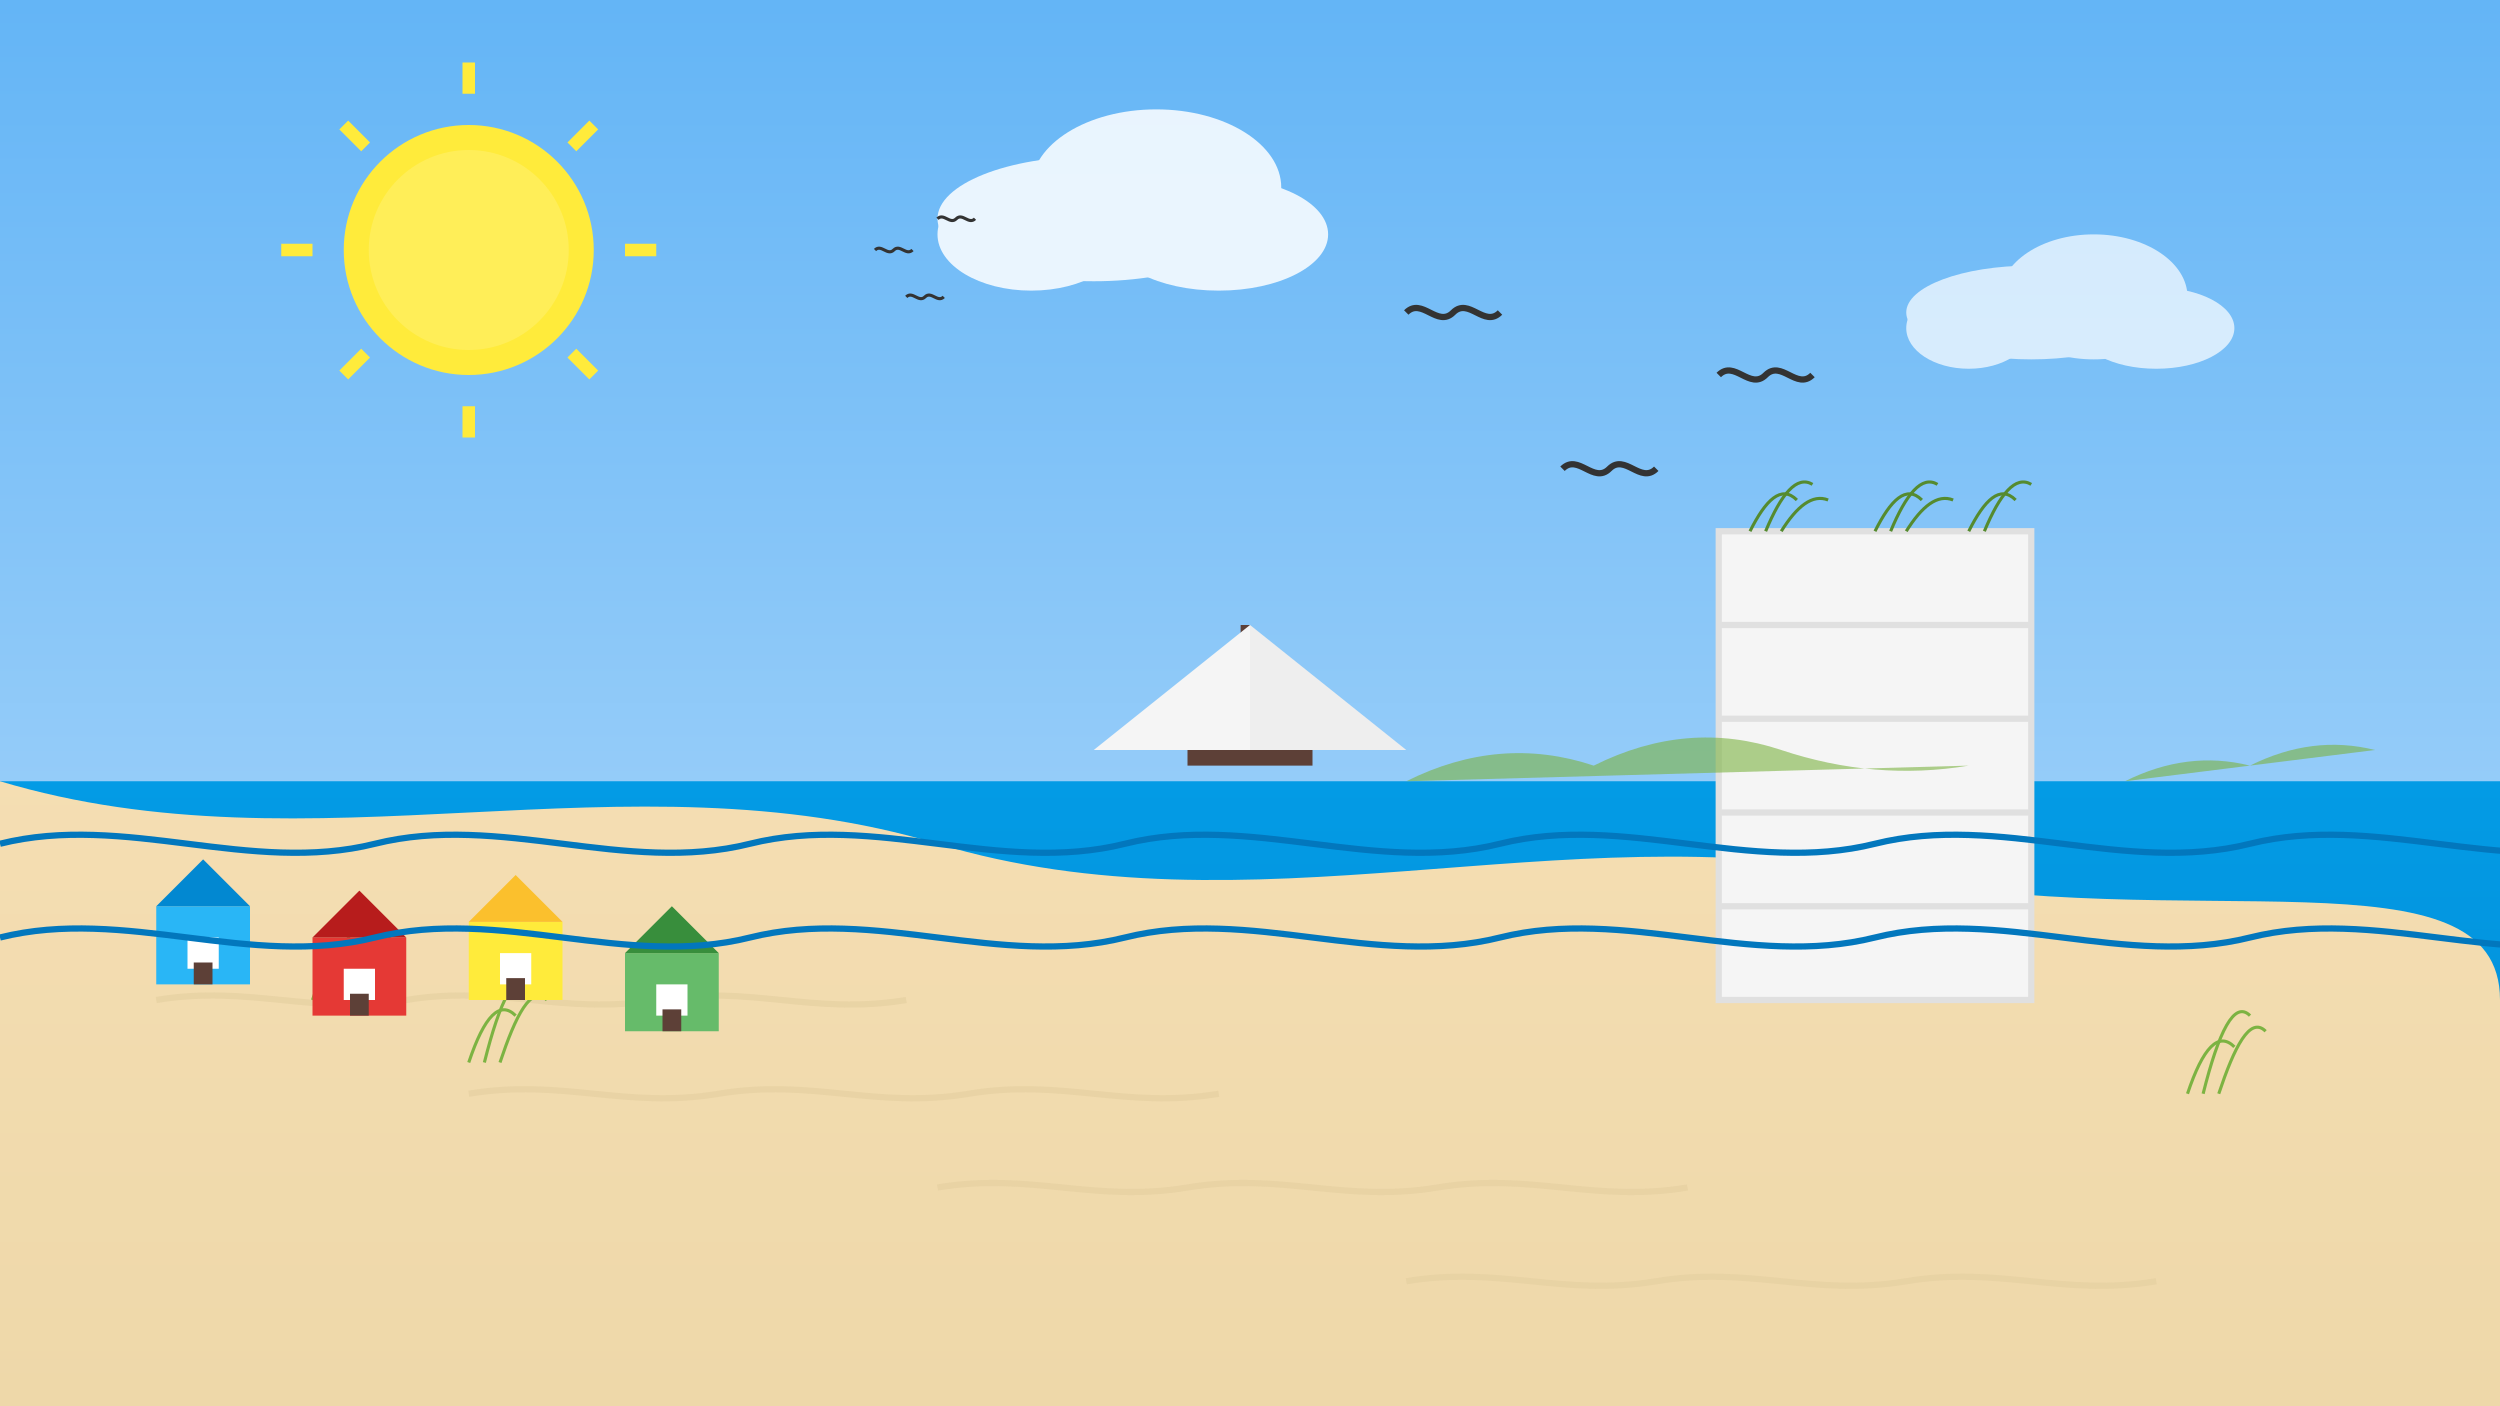 <svg width="800" height="450" viewBox="0 0 800 450" xmlns="http://www.w3.org/2000/svg">
  <rect x="0" y="0" width="800" height="450" fill="#808080" stroke="none"/>
  <!-- Sky Background -->
  <defs>
    <linearGradient id="sky-gradient" x1="0%" y1="0%" x2="0%" y2="100%">
      <stop offset="0%" stop-color="#64b5f6"/>
      <stop offset="100%" stop-color="#bbdefb"/>
    </linearGradient>
    <linearGradient id="sand-gradient" x1="0%" y1="0%" x2="0%" y2="100%">
      <stop offset="0%" stop-color="#f5deb3"/>
      <stop offset="100%" stop-color="#eed8a9"/>
    </linearGradient>
    <linearGradient id="water-gradient" x1="0%" y1="0%" x2="0%" y2="100%">
      <stop offset="0%" stop-color="#039be5"/>
      <stop offset="100%" stop-color="#0288d1"/>
    </linearGradient>
  </defs>
  
  <!-- Sky -->
  <rect width="800" height="450" fill="url(#sky-gradient)"/>
  
  <!-- Sea -->
  <rect x="0" y="250" width="800" height="200" fill="url(#water-gradient)"/>
  
  <!-- Beach - Curved Shoreline -->
  <path d="M0,250 C100,280 200,240 300,270 C400,300 500,260 600,280 C700,300 800,270 800,320 L800,450 L0,450 Z" fill="url(#sand-gradient)"/>
  
  <!-- White Sand Ripples -->
  <path d="M50,320 C80,315 100,325 130,320 C160,315 180,325 210,320 C240,315 260,325 290,320" stroke="#e6d0a1" stroke-width="2" fill="none" opacity="0.7"/>
  <path d="M150,350 C180,345 200,355 230,350 C260,345 280,355 310,350 C340,345 360,355 390,350" stroke="#e6d0a1" stroke-width="2" fill="none" opacity="0.7"/>
  <path d="M300,380 C330,375 350,385 380,380 C410,375 430,385 460,380 C490,375 510,385 540,380" stroke="#e6d0a1" stroke-width="2" fill="none" opacity="0.7"/>
  <path d="M450,410 C480,405 500,415 530,410 C560,405 580,415 610,410 C640,405 660,415 690,410" stroke="#e6d0a1" stroke-width="2" fill="none" opacity="0.7"/>
  
  <!-- Beach Grass -->
  <g transform="translate(100, 320)">
    <path d="M0,0 C5,-15 10,-20 15,-15" stroke="#7cb342" stroke-width="1" fill="none"/>
    <path d="M5,0 C10,-20 15,-30 20,-25" stroke="#7cb342" stroke-width="1" fill="none"/>
    <path d="M10,0 C15,-15 20,-25 25,-20" stroke="#7cb342" stroke-width="1" fill="none"/>
  </g>
  
  <g transform="translate(150, 340)">
    <path d="M0,0 C5,-15 10,-20 15,-15" stroke="#7cb342" stroke-width="1" fill="none"/>
    <path d="M5,0 C10,-20 15,-30 20,-25" stroke="#7cb342" stroke-width="1" fill="none"/>
    <path d="M10,0 C15,-15 20,-25 25,-20" stroke="#7cb342" stroke-width="1" fill="none"/>
  </g>
  
  <g transform="translate(700, 350)">
    <path d="M0,0 C5,-15 10,-20 15,-15" stroke="#7cb342" stroke-width="1" fill="none"/>
    <path d="M5,0 C10,-20 15,-30 20,-25" stroke="#7cb342" stroke-width="1" fill="none"/>
    <path d="M10,0 C15,-15 20,-25 25,-20" stroke="#7cb342" stroke-width="1" fill="none"/>
  </g>
  
  <!-- Dramatic Cliff/Møns Klint -->
  <path d="M550,170 L650,170 L650,320 L550,320 Z" fill="#f5f5f5"/>
  <path d="M550,170 L650,170 L650,320 L550,320 Z" fill="none" stroke="#e0e0e0" stroke-width="2"/>
  <path d="M550,200 L650,200" stroke="#e0e0e0" stroke-width="2" fill="none"/>
  <path d="M550,230 L650,230" stroke="#e0e0e0" stroke-width="2" fill="none"/>
  <path d="M550,260 L650,260" stroke="#e0e0e0" stroke-width="2" fill="none"/>
  <path d="M550,290 L650,290" stroke="#e0e0e0" stroke-width="2" fill="none"/>
  
  <!-- Cliff vegetation -->
  <g transform="translate(560, 170)">
    <path d="M0,0 C5,-10 10,-15 15,-10" stroke="#558b2f" stroke-width="1" fill="none"/>
    <path d="M5,0 C10,-12 15,-18 20,-15" stroke="#558b2f" stroke-width="1" fill="none"/>
    <path d="M10,0 C15,-8 20,-12 25,-10" stroke="#558b2f" stroke-width="1" fill="none"/>
  </g>
  
  <g transform="translate(600, 170)">
    <path d="M0,0 C5,-10 10,-15 15,-10" stroke="#558b2f" stroke-width="1" fill="none"/>
    <path d="M5,0 C10,-12 15,-18 20,-15" stroke="#558b2f" stroke-width="1" fill="none"/>
    <path d="M10,0 C15,-8 20,-12 25,-10" stroke="#558b2f" stroke-width="1" fill="none"/>
  </g>
  
  <g transform="translate(630, 170)">
    <path d="M0,0 C5,-10 10,-15 15,-10" stroke="#558b2f" stroke-width="1" fill="none"/>
    <path d="M5,0 C10,-12 15,-18 20,-15" stroke="#558b2f" stroke-width="1" fill="none"/>
  </g>
  
  <!-- Beach Huts - Colorful Danish Beach Cabins -->
  <g transform="translate(50, 290)">
    <!-- Hut 1 - Blue -->
    <rect x="0" y="0" width="30" height="25" fill="#29b6f6"/>
    <polygon points="0,0 30,0 15,-15" fill="#0288d1"/>
    <rect x="10" y="10" width="10" height="10" fill="white"/>
    <rect x="12" y="18" width="6" height="7" fill="#5d4037"/>
  </g>
  
  <g transform="translate(100, 300)">
    <!-- Hut 2 - Red -->
    <rect x="0" y="0" width="30" height="25" fill="#e53935"/>
    <polygon points="0,0 30,0 15,-15" fill="#b71c1c"/>
    <rect x="10" y="10" width="10" height="10" fill="white"/>
    <rect x="12" y="18" width="6" height="7" fill="#5d4037"/>
  </g>
  
  <g transform="translate(150, 295)">
    <!-- Hut 3 - Yellow -->
    <rect x="0" y="0" width="30" height="25" fill="#ffeb3b"/>
    <polygon points="0,0 30,0 15,-15" fill="#fbc02d"/>
    <rect x="10" y="10" width="10" height="10" fill="white"/>
    <rect x="12" y="18" width="6" height="7" fill="#5d4037"/>
  </g>
  
  <g transform="translate(200, 305)">
    <!-- Hut 4 - Green -->
    <rect x="0" y="0" width="30" height="25" fill="#66bb6a"/>
    <polygon points="0,0 30,0 15,-15" fill="#388e3c"/>
    <rect x="10" y="10" width="10" height="10" fill="white"/>
    <rect x="12" y="18" width="6" height="7" fill="#5d4037"/>
  </g>
  
  <!-- Water waves -->
  <path d="M0,270 C40,260 80,280 120,270 C160,260 200,280 240,270 C280,260 320,280 360,270 C400,260 440,280 480,270 C520,260 560,280 600,270 C640,260 680,280 720,270 C760,260 800,280 840,270" stroke="#0277bd" stroke-width="2" fill="none"/>
  
  <path d="M0,300 C40,290 80,310 120,300 C160,290 200,310 240,300 C280,290 320,310 360,300 C400,290 440,310 480,300 C520,290 560,310 600,300 C640,290 680,310 720,300 C760,290 800,310 840,300" stroke="#0277bd" stroke-width="2" fill="none"/>
  
  <!-- Sun -->
  <circle cx="150" cy="80" r="40" fill="#ffeb3b"/>
  <circle cx="150" cy="80" r="32" fill="#ffee58"/>
  
  <!-- Sun rays -->
  <line x1="150" y1="20" x2="150" y2="30" stroke="#ffeb3b" stroke-width="4"/>
  <line x1="150" y1="130" x2="150" y2="140" stroke="#ffeb3b" stroke-width="4"/>
  <line x1="90" y1="80" x2="100" y2="80" stroke="#ffeb3b" stroke-width="4"/>
  <line x1="200" y1="80" x2="210" y2="80" stroke="#ffeb3b" stroke-width="4"/>
  <line x1="110" y1="40" x2="117" y2="47" stroke="#ffeb3b" stroke-width="4"/>
  <line x1="183" y1="113" x2="190" y2="120" stroke="#ffeb3b" stroke-width="4"/>
  <line x1="110" y1="120" x2="117" y2="113" stroke="#ffeb3b" stroke-width="4"/>
  <line x1="183" y1="47" x2="190" y2="40" stroke="#ffeb3b" stroke-width="4"/>
  
  <!-- Clouds -->
  <g opacity="0.85">
    <ellipse cx="350" cy="70" rx="50" ry="20" fill="white"/>
    <ellipse cx="370" cy="60" rx="40" ry="25" fill="white"/>
    <ellipse cx="390" cy="75" rx="35" ry="18" fill="white"/>
    <ellipse cx="330" cy="75" rx="30" ry="18" fill="white"/>
  </g>
  
  <g opacity="0.7">
    <ellipse cx="650" cy="100" rx="40" ry="15" fill="white"/>
    <ellipse cx="670" cy="95" rx="30" ry="20" fill="white"/>
    <ellipse cx="690" cy="105" rx="25" ry="13" fill="white"/>
    <ellipse cx="630" cy="105" rx="20" ry="13" fill="white"/>
  </g>
  
  <!-- Distant Islands/Horizon -->
  <path d="M450,250 Q480,235 510,245 Q540,230 570,240 Q600,250 630,245" fill="#7cb342" opacity="0.6"/>
  <path d="M680,250 Q700,240 720,245 Q740,235 760,240" fill="#7cb342" opacity="0.6"/>
  
  <!-- Birds -->
  <path d="M280,80 C282,78 284,82 286,80 C288,78 290,82 292,80" stroke="#333" stroke-width="1" fill="none"/>
  <path d="M290,95 C292,93 294,97 296,95 C298,93 300,97 302,95" stroke="#333" stroke-width="1" fill="none"/>
  <path d="M300,70 C302,68 304,72 306,70 C308,68 310,72 312,70" stroke="#333" stroke-width="1" fill="none"/>
  
  <!-- Seagulls -->
  <path d="M500,150 C505,145 510,155 515,150 C520,145 525,155 530,150" stroke="#333" stroke-width="2" fill="none"/>
  <path d="M550,120 C555,115 560,125 565,120 C570,115 575,125 580,120" stroke="#333" stroke-width="2" fill="none"/>
  <path d="M450,100 C455,95 460,105 465,100 C470,95 475,105 480,100" stroke="#333" stroke-width="2" fill="none"/>
  
  <!-- Sailboat -->
  <path d="M380,240 L420,240 C420,240 430,230 420,220 C410,210 390,210 380,220 C370,230 380,240 380,240 Z" fill="#795548"/>
  <path d="M380,240 L420,240 L420,245 L380,245 Z" fill="#5d4037"/>
  <rect x="397" y="200" width="3" height="40" fill="#5d4037"/>
  <path d="M400,200 L400,240 L350,240 Z" fill="#f5f5f5"/>
  <path d="M400,200 L400,240 L450,240 Z" fill="#eeeeee"/>
</svg>
